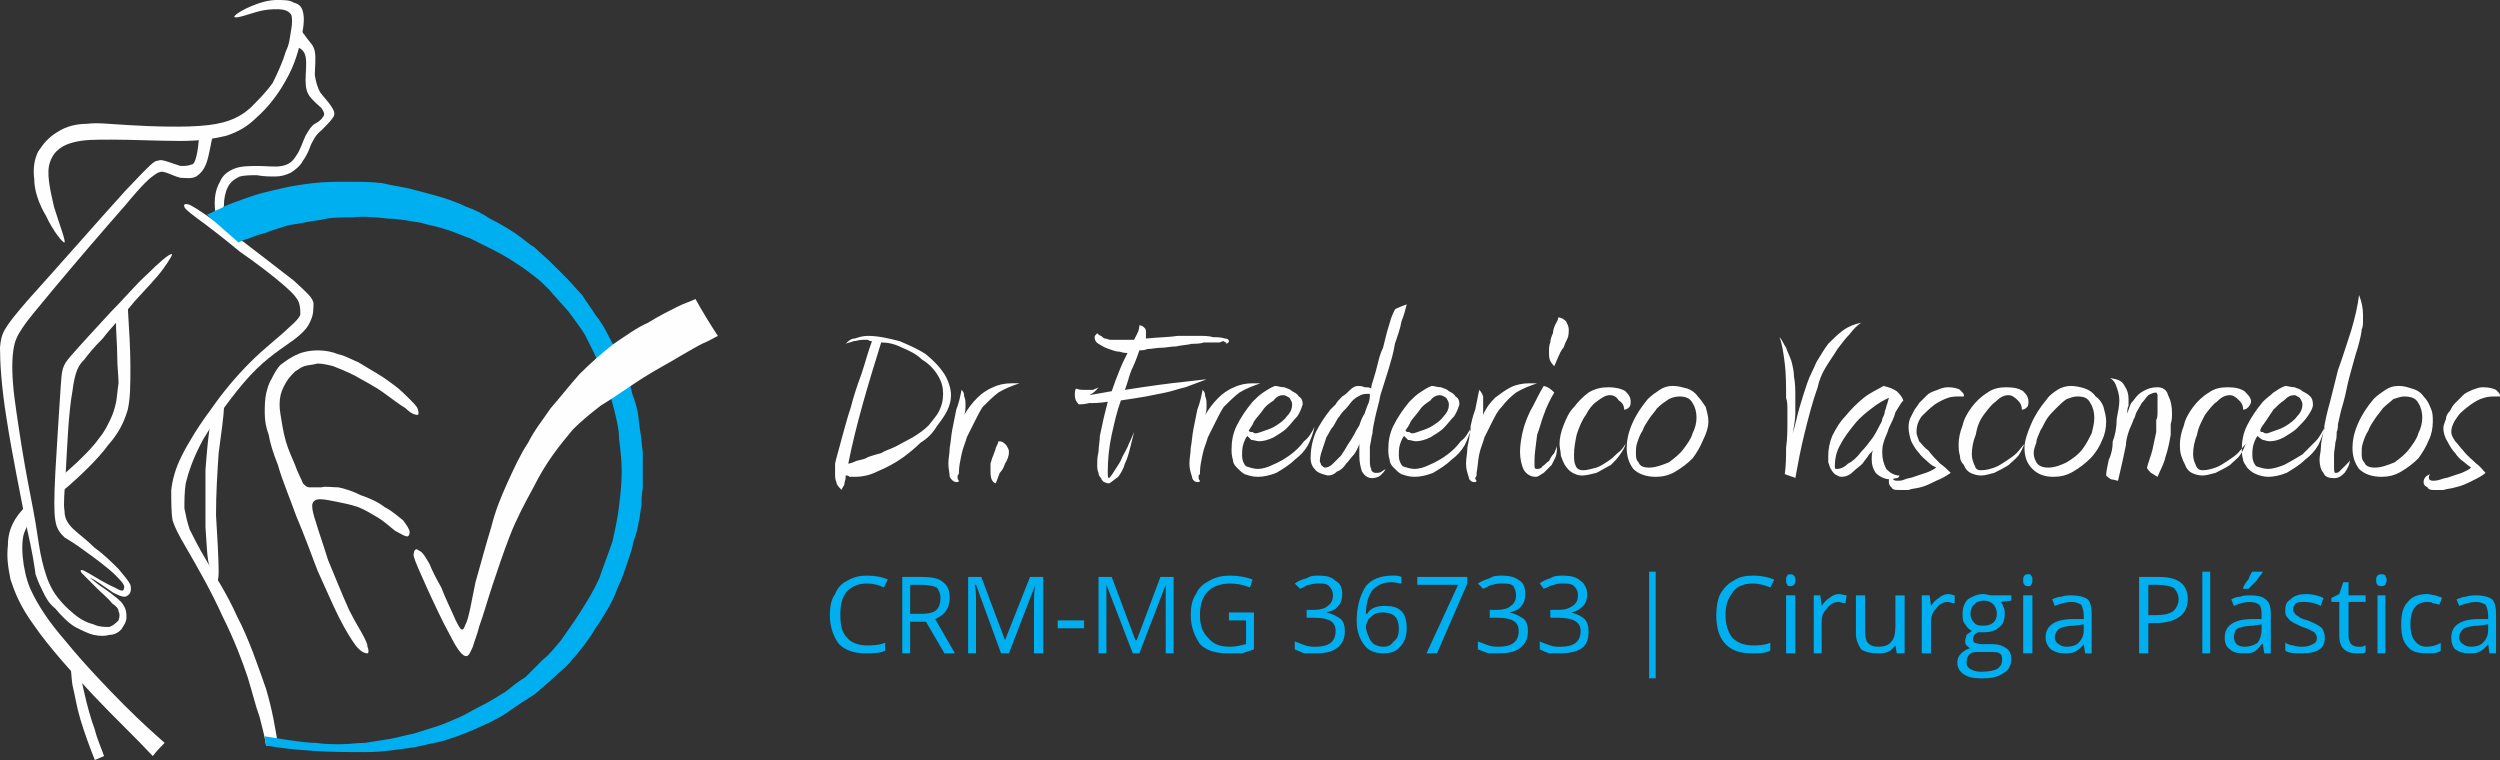 <svg xmlns="http://www.w3.org/2000/svg" fill-rule="evenodd" clip-rule="evenodd" image-rendering="optimizeQuality" shape-rendering="geometricPrecision" text-rendering="geometricPrecision" viewBox="0 0 1898 577"><rect x="0" y="0" width="1898" height="577" fill="#333333" stroke="none"/><defs/><defs/><g fill="#fefefe"><path d="M88 242c0 10 1 20 1 28 0 9 1 15 1 21-1 6-1 10-2 15-1 4-2 8-4 12s-4 9-9 15c-4 6-15 17-22 23s-2 2-5 4l-2 13c2-2-1 2 6-4s23-21 30-31c8-9 12-17 15-27 2-9 2-19 2-33 0-13-1-29-2-45l-9 9zM20 384l-3 3c-9 10-11 19-11 27-1 9 0 16 2 26 3 9 7 20 18 35 11 16 29 36 45 53s31 31 45 46c3-4 6-7 9-10-9-8-17-15-31-29-13-13-31-32-44-48-13-15-21-27-27-40-6-14-8-36-4-44 4-9 2-5 4-8zM195 9c7-2 12-2 16-2s8 1 10 4c1 2 1 7 0 12s-1 10-4 16c-2 7-6 16-10 24-5 7-11 13-17 19-7 6-15 11-32 13s-43 1-60 0-24-2-32-1c-8 0-16 2-22 6-7 4-11 9-15 15-3 6-4 13-3 21 0 8 3 18 9 28 5 11 13 21 14 20s-4-14-8-27c-3-13-6-26-3-34 3-9 10-13 18-15s15-2 29-2c15 0 36 1 52 1s27-2 35-4c9-3 16-7 23-14 8-7 16-17 22-28 7-12 10-24 12-33 2-10 2-15 1-19s-3-6-7-7c-3-2-7-2-13-2s-13 2-20 5-13 7-12 8c2 1 10-2 17-4z" class="fil1"/><path d="M151 102c0 7-1 13-2 17s-2 6-4 6c-2 1-5 1-8 1l-9-3c-3-1-6-2-8-1-3 0-5 2-25 23-19 21-55 62-74 83-19 22-20 25-21 36 0 11 1 29 5 54 4 26 11 60 15 81 5 22 6 30 7 37 2 6 4 10 6 14s4 8 9 12c4 5 10 11 15 14 6 3 10 5 14 6 5 1 9 1 12 0 4 0 7-2 9-4 2-3 4-6 4-9 0-4 0-7-4-12-4-4-11-9-17-13-5-4-9-7-6-5 3 1 11 7 17 11 6 3 9 4 11 2 2-1 3-4 2-8-2-4-5-7-9-12-5-5-11-11-18-16-6-6-13-11-17-15s-6-8-6-13c-1-6 0-13 1-31 1-17 2-44 5-60 2-16 5-20 9-24 3-4 7-9 14-16 6-8 16-18 24-28 9-10 17-18 22-25s8-12 6-11c-2 0-10 7-18 15-9 8-17 18-28 29-11 12-24 26-30 33-7 8-7 10-8 25-1 16-3 45-4 64-1 20-1 30 0 36 1 7 4 10 7 13 3 2 7 4 15 10 7 5 18 13 24 19s7 8 6 10c0 2-2 2-7-1-5-2-15-8-20-11s-7-3-5 0l12 12c4 4 9 8 11 11 3 2 5 4 5 6 1 2 1 4 0 7-2 2-4 4-7 5-3 0-8 0-12-2-4-1-9-3-15-8-5-4-12-11-16-18s-6-14-8-22-3-17-5-29-5-26-8-43-6-37-8-52c-2-16-2-27-1-35s3-12 7-18 9-12 24-30 39-46 54-63c14-17 19-21 22-23 4-3 6-3 9-2s7 3 11 4c4 0 8 1 12-1 3-2 6-5 8-11s3-14 5-22c-4 1-7 1-11 1zM72 577c2-1 5-2 7-3-2-6-5-12-7-20-3-8-6-19-8-28-2-8-3-15-3-21-3-1-5-3-8-4 1 6 1 12 2 19 2 8 3 16 6 26s7 21 11 31z" class="fil1"/><path d="M145 156c4 2 11 7 27 18 15 11 38 29 51 39 12 11 14 13 15 17 0 4 0 9-2 13-2 5-5 9-13 15s-20 13-33 27-27 34-36 49c-8 15-11 25-13 33-1 7-1 13-1 19 1 5 2 10 4 16 3 6 7 14 13 24 6 11 15 24 23 42 9 17 16 38 22 55 5 17 7 30 9 42-3 1-6 1-9 1-1-7-3-14-5-22-3-8-5-17-9-30-4-12-10-28-19-46-8-18-20-39-27-51s-9-16-11-22c-1-6-1-15-1-23 1-8 3-16 8-26s13-23 22-35c9-13 19-25 30-36s23-20 29-26c7-6 8-8 9-10 0-3 0-6-1-9s-4-7-11-13c-8-7-21-17-34-26-12-10-25-20-32-25-8-6-10-8-10-9-1-2 1-3 5-1z" class="fil1"/><path d="M225 35c3 2 6 3 7 8s0 12 0 18 1 9 3 12c3 4 7 7 9 9 2 3 3 5 1 7-1 2-4 4-6 5-3 2-4 4-7 9-2 4-4 11-7 15-3 5-6 7-11 8s-12 0-18 0-13 0-18 2-9 5-11 10c-3 5-4 11-4 16 0 6 1 11 2 14 2 3 3 3 4 1 0-2 0-8 1-13 0-5 1-10 3-14s5-6 9-8c4-1 9-1 13-1 5 1 10 1 14 1s8-1 12-3c3-2 7-5 9-9 3-4 5-9 6-12 2-4 4-8 8-11 3-3 7-7 9-10s0-6-2-9-5-6-8-10c-2-4-3-7-4-13 0-5 1-13 0-18s-4-7-6-10-4-5-6-8c-1 5-1 9-2 14zM159 326c-1 7-2 17-3 31v43c1 13 1 23 3 30 1 7 2 10 4 12 1 1 3 1 3-8s-1-27-2-43c0-17 1-32 2-47 2-15 4-29 4-35s-1-4-3-2-4 4-5 6c-1 3-2 6-3 13z" class="fil1"/></g><path fill="#00afef" d="M181 184c2-1 4-2 8-3 3-1 7-3 12-4 5-2 11-4 18-6 7-1 16-3 24-4 8-2 16-2 25-2 8-1 18 0 27 1 8 0 17 2 24 3 7 2 13 3 19 5 7 2 13 5 19 7l18 9c6 3 11 6 17 10 5 3 10 7 14 10s7 6 11 10c4 5 10 11 15 17 5 7 9 12 12 17l7 14c2 5 5 10 7 17 3 7 6 17 8 25s4 16 4 23c1 8 2 17 2 25 0 9-1 18-2 26-1 9-3 18-5 27-3 9-7 19-10 28-4 9-9 17-14 25s-11 16-15 22c-5 6-9 11-14 15l-13 13c-5 3-10 7-15 11-5 3-11 7-17 10s-11 6-17 9c-5 2-11 5-17 7s-13 4-19 6c-6 1-12 3-18 4s-13 2-19 3c-6 0-12 1-18 1-7 0-13 0-19-1-6 0-13-1-20-2-6-1-13-2-19-3 0 3 1 5 1 7 11 2 21 3 35 4 13 1 29 1 41 1 13 0 23-2 32-3 8-1 14-3 20-4s11-3 17-5c5-2 11-4 17-7 5-2 11-5 18-9 7-5 16-11 24-16 7-6 13-11 18-16 5-4 8-7 11-11 3-3 6-7 9-11s6-8 8-12c3-4 6-9 9-14s6-11 8-17c3-6 5-12 7-18s4-11 5-17c2-5 3-10 4-15 1-4 1-8 2-12 0-4 0-8 1-13v-28c-1-6-1-11-2-16s-1-10-2-15c-1-4-2-8-4-13-1-4-2-9-3-13-2-5-4-9-6-15-3-5-6-10-9-16s-6-11-10-16c-3-5-7-10-10-15-4-4-8-9-12-13l-12-12c-4-4-8-7-12-11-5-3-9-7-15-11s-13-8-19-11c-6-4-12-7-18-9-6-3-12-5-18-7-7-2-14-4-22-6-7-2-16-3-24-5-9-1-17-1-26-1-8 0-18 0-26 1s-16 2-24 4c-9 2-18 4-26 7s-15 5-20 8c-5 2-8 4-11 5l24 21z" class="fil2"/><path fill="#fefefe" d="M270 490c-3-4-8-12-13-22s-10-22-16-35c-5-13-10-27-16-41-5-14-11-28-14-39-4-10-6-17-7-23-2-5-3-11-3-16s0-10 1-15c1-4 2-8 4-11 2-4 4-8 7-11 4-3 8-6 13-8 4-2 10-3 15-3 6 0 11 1 16 3 5 1 10 4 15 6l15 9c5 3 9 6 13 9s8 7 11 10 5 5 6 7c1 3 1 5 0 5-2 0-5-1-9-5-5-3-10-7-17-12s-15-9-22-13c-6-3-11-5-16-7-4-1-8-2-12-2-3 1-7 1-10 2s-5 3-7 4c-2 2-4 4-6 7s-4 7-5 11c-1 5-1 9 0 15s2 13 4 20 5 13 7 18c2 6 5 11 6 14 2 2 3 3 5 3h9c3-1 8 0 13 0 5 1 11 3 17 6 6 2 13 5 18 9 6 3 10 7 14 10 3 4 5 7 5 9s-1 4-3 3c-1 0-4-2-8-4-4-3-8-7-13-10s-10-6-15-8c-6-2-11-3-16-4s-10-2-13-2c-4 0-6 2-6 5s1 7 3 13c2 7 5 15 9 28 5 12 11 27 16 38 5 10 9 16 11 20s3 6 3 8c1 2 1 5 0 5-2 0-5-1-9-6zM314 422c1 4 5 13 10 24s12 26 17 35c5 10 9 16 12 17s4-3 6-7c1-4 3-8 5-16 3-8 6-19 10-31s8-24 13-37 12-26 18-37c5-10 10-18 15-25s10-13 15-19c6-6 12-11 21-18 10-6 21-14 32-21s21-12 29-17c7-4 12-7 16-9 5-2 8-4 12-6-6-9-12-19-17-28-4 2-8 3-14 6s-14 7-22 12c-9 4-17 10-26 16-9 7-18 15-26 23-8 9-15 18-22 26-6 9-12 16-17 26-6 9-11 20-16 31s-9 21-12 33c-4 13-8 28-12 42-3 14-5 28-8 33-2 6-4 2-7-4-3-7-8-17-11-25-4-7-7-13-9-18-3-5-5-9-8-10-2-2-4-1-4 4z" class="fil1"/><g fill="#fefefe"><path d="M634 357v-5c1-5 3-11 5-19 2-7 4-15 7-24 2-8 5-17 8-25 3-9 5-17 8-25-1 0-2 0-3-1h-4c-3 0-5 1-7 1-2 1-4 1-6 2 2-2 4-4 7-4 3-1 6-2 10-2 8 0 16 2 24 4 7 3 14 6 20 10 6 5 10 9 14 15 3 5 5 11 5 16 0 4-1 8-3 12s-5 8-8 12c-3 5-7 9-12 12-4 4-9 8-13 11-7 5-13 8-20 11-6 3-12 4-16 4h-5c-1-1-2-1-3-1v2c0 1-1 3-1 5-1 2-2 3-2 4-2-2-4-4-4-6-1-2-1-4-1-6v-3zm35-97c-10 32-19 62-25 92 1 0 4-1 6-2 3-1 6-1 9-3 3-1 6-2 10-3 3-2 7-3 11-5s9-5 13-7c5-3 9-6 12-9 3-4 6-7 8-11s3-8 3-13-1-9-4-14-7-9-12-12c-4-4-10-7-15-9-6-3-11-4-16-4zm99 31h6c-6 2-11 4-16 7-4 3-8 7-12 11-2 3-4 7-6 11l-6 12c-1 4-3 8-4 13s-2 9-2 14c0 1 0 1-1 2v2c0 1 1 2 1 2 0 1-1 1-2 1-2 0-4-2-5-4 0-3-1-6-1-10s1-8 1-12c1-5 1-9 2-14l3-15c2-5 3-10 4-15 1 1 2 2 2 5 1 2 1 4 1 7 0 2 0 5-1 7 3-5 6-9 10-13 3-3 7-6 12-8 4-2 9-3 14-3zm-10 44c3 0 4 1 6 3 1 2 2 3 2 5 0 3-1 6-3 9-1 3-2 5-4 7-1 3-2 5-3 8-3-1-4-4-4-9v-6c1-3 1-4 2-6 1-3 2-5 2-6 1-2 2-4 2-5zm103-77l3-6c1-3 1-4 1-5 2 0 3 1 4 2s1 2 1 3v5c10-1 18-1 24-2h17c3 0 7 0 10 1 3 0 6 0 9 1 2 0 3 1 3 2s-1 2-3 2h1v-1c-1 0-2-1-2-1s-1 0-3 1h-12c-3 1-6 1-9 1-4 1-8 1-12 2-4 0-8 1-11 1-4 0-8 1-11 1-2 1-5 1-6 1-2 6-4 11-6 15-2 5-3 10-5 15 19-3 34-5 44-6s16-2 18-2c-5 2-11 4-16 6-5 1-10 3-15 4l-15 3c-6 1-12 2-19 3-3 8-5 17-7 26s-3 19-3 28c0 3 0 5 1 5 2-2 3-4 5-7s4-6 5-9c2-4 4-7 5-10 2-4 3-7 4-9l-3 12c-1 4-2 8-4 12-1 4-3 7-5 10-3 2-5 4-7 5-2 0-3-1-4-1-1-1-2-2-2-3-1-1-2-2-2-4-1-2-1-4-1-7 0-2 0-5 1-9 0-4 1-8 1-12 1-5 2-9 3-14l3-12c-6 1-10 1-14 1-4 1-7 1-8 1-2-2-3-4-3-7 0-2 0-4 1-5 2 1 5 1 7 1h6c1-1 3-1 4-2-2 3-5 5-7 6l17-3c2-6 4-11 6-16s4-9 6-13c-1 0-3 0-6-1-3 0-5-1-8-2s-5-2-8-4c-2-1-3-3-3-5 0-1 1-2 2-3 1 1 2 2 3 2 1 1 2 2 3 2s3 1 4 1h18zm90 33h6c-6 2-11 4-16 7-4 3-8 7-12 11-2 3-4 7-6 11l-6 12c-1 4-3 8-4 13s-2 9-2 14c0 1 0 1-1 2v2c0 1 1 2 1 2 0 1-1 1-2 1-2 0-4-2-4-4-1-3-2-6-2-10s1-8 1-12c1-5 1-9 2-14l3-15c2-5 3-10 4-15 1 1 2 2 2 5 1 2 1 4 1 7 0 2 0 5-1 7 3-5 6-9 10-13 3-3 7-6 12-8 4-2 9-3 14-3zm17 2c2 0 4 1 7 1 2 1 4 1 6 3 2 1 4 2 5 4 2 1 3 3 3 6-1 3-2 6-4 9-3 3-5 6-8 9s-7 5-10 7c-4 2-8 3-11 3-2 0-4-1-6-1l-3-3c-1 1-2 3-3 6s-1 6-1 9 1 6 3 8c3 1 6 2 9 2s7-1 11-3c5-2 10-5 14-8s7-6 10-10c4-3 6-7 8-11-1 5-3 10-5 14-3 5-6 8-10 11-4 4-9 7-14 10-5 2-10 3-14 3s-7-1-10-2c-2-1-4-3-6-5s-3-4-3-6c-1-3-1-6-1-8 0-6 1-12 4-18s7-12 12-18c3-3 5-5 8-7s6-4 9-5zm-20 34c1 1 1 1 3 1 1 1 2 1 2 1 2 0 4-1 7-2s6-2 9-4 6-4 8-7c3-3 4-6 4-9 0-2-1-3-2-5-2-1-3-2-5-2s-5 1-7 4c-3 2-6 4-8 7s-5 6-7 9c-1 3-3 5-4 7zm120-96c-1 4-2 8-4 13-1 6-3 11-5 17-1 7-3 13-5 20-2 6-4 13-6 19-1 6-3 12-4 17s-2 9-2 12c-1 3-1 6-2 10v10c0 3 0 5 1 7 0 2 2 3 3 3 2 0 4 0 5-1s2-1 3-2c-1 2-2 3-4 5-1 1-4 2-6 2-4 0-6-2-8-5-1-3-2-7-2-12v-9c-1 3-2 5-4 8-2 2-4 5-6 7-2 3-4 5-7 6-2 2-4 3-7 3-4-1-8-2-10-5-2-2-3-5-3-8 0-6 1-13 4-20 3-6 7-12 11-17l4-4c1-2 3-4 5-6 2-1 4-3 6-5s4-3 6-3c1 0 3 0 5 1 2 0 4 0 5 1 0-2 1-5 2-8s2-7 3-11 2-8 4-12l3-12c1-3 2-7 3-10s2-5 3-7c1-1 2-1 4-2s3-1 5-2zm-62 124c2 0 4-1 6-3l6-6c2-3 4-6 5-8 2-3 4-6 5-8s2-4 4-7c1-3 2-6 4-9 1-3 2-6 3-8 1-3 1-5 1-6s0-1-1-1c-2 0-4 0-6 1s-4 2-6 4-3 4-5 6-4 4-5 6c-2 2-3 5-5 8-2 2-3 5-5 8l-3 9c-1 3-2 6-2 9 0 1 1 2 1 3 1 1 2 2 3 2zm81-62c2 0 4 1 7 1 2 1 4 1 6 3 2 1 4 2 5 4 2 1 3 3 3 6-1 3-2 6-4 9-3 3-5 6-8 9s-7 5-10 7c-4 2-8 3-11 3-2 0-4-1-6-1l-3-3c-1 1-2 3-3 6s-1 6-1 9 1 6 3 8c3 1 6 2 9 2s7-1 11-3c5-2 10-5 14-8s7-6 10-10c4-3 6-7 8-11-1 5-3 10-5 14-3 5-6 8-10 11-4 4-9 7-14 10-5 2-10 3-14 3s-7-1-10-2c-2-1-4-3-6-5s-3-4-3-6c-1-3-1-6-1-8 0-6 1-12 4-18s7-12 12-18c3-3 5-5 8-7s6-4 9-5zm-20 34c1 1 1 1 3 1 1 1 2 1 2 1 2 0 4-1 7-2s6-2 9-4 6-4 8-7c3-3 4-6 4-9 0-2-1-3-2-5-2-1-3-2-5-2s-5 1-7 4c-3 2-6 4-8 7s-5 6-7 9c-1 3-3 5-4 7zm94-36h6c-6 2-11 4-16 7-4 3-8 7-11 11-3 3-5 7-7 11l-6 12c-1 4-3 8-4 13s-1 9-2 14v2c0 1-1 1-1 2s1 2 1 2c0 1-1 1-2 1-2 0-4-2-4-4-1-3-2-6-2-10s1-8 1-12c1-5 2-9 2-14 1-5 2-10 4-15l3-15c1 1 2 2 3 5v14c2-5 5-9 9-13 4-3 8-6 12-8s9-3 14-3zm11 2c4 1 6 3 8 5-3 5-6 11-8 17-2 5-3 10-5 15-1 8-2 15-2 19v5c0 2 1 2 2 2s3 0 4-2c2-1 3-3 5-4 1-2 2-4 4-6 1-3 2-4 2-6v2c0 2 0 4-1 7l-3 6-6 6c-2 1-4 3-6 3-4 0-7-2-9-5-2-4-3-9-3-14s1-12 3-19c2-6 4-11 7-16 3-6 5-10 8-15zm11-52c2 0 4 1 6 3 1 2 2 4 2 6s0 5-1 7-2 4-3 7c-2 2-3 5-4 7s-2 5-3 7c-1-1-2-2-3-4s-1-4-1-7c0-2 0-5 1-7 0-2 1-5 2-7 0-2 1-5 2-7s2-3 2-5zm38 53c5 0 10 1 13 3 3 3 4 5 4 8 0 1 0 3-1 4s-2 2-4 2c0-3-1-5-4-7-2-3-4-4-7-4s-6 2-10 5c-3 2-6 6-8 10-3 4-5 9-7 15-1 5-2 10-2 15 0 3 0 6 1 8 1 3 3 4 6 4s6-1 10-2c3-1 6-3 9-5s5-4 7-6c3-2 5-5 6-7 0 2-2 5-4 8s-4 5-7 8c-4 2-7 4-11 6-4 1-8 2-11 2s-5-1-7-2-4-3-6-6c-1-2-2-4-3-7 0-3-1-6-1-9 0-4 1-9 3-14s4-10 8-14c3-4 7-8 11-11 5-3 10-4 15-4zm36 68c-7 0-13-2-17-6-3-4-5-9-5-16 0-5 1-11 4-18s7-13 12-19c3-3 6-5 9-7s6-3 10-3 7 1 11 2c3 1 6 3 8 6 2 2 4 5 6 8 1 4 2 7 2 11 0 5-2 10-4 14-2 5-5 10-8 14-4 4-8 7-13 10s-10 4-15 4zm-5-7c5 0 10-2 15-4 4-3 8-6 11-10s6-8 7-12c2-4 3-8 3-12s-1-8-3-11c-2-4-6-5-10-5-3 0-6 1-8 2-3 2-6 4-9 7-2 3-4 5-6 8s-4 6-5 9c-2 3-3 6-4 9s-1 5-1 8 0 5 2 7c1 3 4 4 8 4zm99-99c2 2 3 5 5 8 1 3 3 7 4 10 1 4 2 8 2 12 1 5 1 10 1 15v13c0 4-1 10-2 15 2-6 3-12 5-19s4-13 6-19 5-11 7-16c3-5 6-10 9-14 4-4 7-7 11-10s9-5 14-6c-3 2-6 5-9 9-3 3-6 7-9 11-3 5-6 9-9 14s-5 10-6 15c-4 11-7 23-10 35s-5 23-7 34c-1-1-3-1-5-2-1 0-2-1-3-1 1-7 1-14 1-20 1-7 1-14 1-21v-8c0-3 0-6-1-9 0-9 0-18-1-26s-2-15-4-20zm79 37c4 1 7 2 10 4 2 2 4 4 5 7-2 2-4 6-6 9-1 4-3 8-5 12-1 4-3 7-4 11-1 3-1 6-1 8 0 4 1 8 3 12 3 3 6 5 10 5 0 1-1 2-2 2-2 0-3 1-4 1-5 0-9-2-12-5-2-3-3-6-3-10 0-3 0-5 1-7l-3 3c-1 2-3 4-5 7-2 2-5 4-7 6-3 3-6 4-9 4-2 0-3-1-5-2-1-1-2-2-3-4-1-1-1-3-2-5v-5c0-5 1-10 3-15 3-6 6-11 10-15 4-5 9-10 14-14s10-6 15-9zm-35 63c2 0 5-1 8-4 4-2 7-5 10-9 3-3 6-7 9-11 2-3 4-7 5-9s2-3 2-5c1-2 2-4 2-6 1-2 1-4 2-6 0-1 1-3 1-4-4 2-8 4-13 8-4 3-9 7-13 12s-8 10-11 16c-3 5-4 11-4 16 0 2 0 2 2 2z" class="fil1"/><path d="M1488 301c-3 0-6 0-9 1s-7 3-10 5c-4 3-7 6-10 9-3 4-4 8-4 12 0 2 1 4 2 7 2 2 4 5 7 7 3 4 6 7 9 10 3 2 6 5 8 7-3 2-6 4-11 6-4 2-8 4-12 5s-7 1-9 2h-7c-3 0-5 0-6-2-1-1-2-2-2-4 0-3 1-5 4-6 0 1-1 2-1 3s1 2 3 2 4 0 6-1 5-1 7-2l9-3c3-1 5-2 8-4-2-1-4-2-6-4s-5-4-7-7c-2-2-4-5-6-9-1-3-2-7-2-10 0-2 0-4 1-7l3-6c1-2 3-4 4-6l6-6c2-2 5-3 8-4 2-1 5-2 8-2 4 0 8 1 9 2 2 2 3 3 3 4v1h-3zm35-7c6 0 10 1 13 3 3 3 4 5 4 8 0 1 0 3-1 4s-2 2-4 2c0-3-1-5-3-7-3-3-5-4-7-4-4 0-7 2-10 5-3 2-6 6-9 10s-5 9-6 15c-2 5-3 10-3 15 0 3 1 6 2 8 1 3 2 4 5 4 4 0 7-1 10-2s6-3 9-5 6-4 8-6 4-5 6-7c-1 2-2 5-4 8s-5 5-8 8c-3 2-7 4-11 6-4 1-7 2-10 2s-6-1-8-2-4-3-5-6c-2-2-3-4-3-7-1-3-1-6-1-9 0-4 1-9 3-14 1-5 4-10 7-14s7-8 12-11c4-3 9-4 14-4zm36 68c-7 0-12-2-16-6s-6-9-6-16c0-5 2-11 5-18s7-13 12-19c2-3 5-5 8-7s7-3 10-3c4 0 8 1 11 2s6 3 8 6c3 2 5 5 6 8 1 4 2 7 2 11 0 5-1 10-3 14-2 5-5 10-9 14s-8 7-13 10-10 4-15 4zm-4-7c5 0 10-2 14-4 5-3 9-6 12-10s5-8 7-12c1-4 2-8 2-12s-1-8-3-11c-2-4-5-5-10-5-3 0-5 1-8 2-3 2-5 4-8 7s-5 5-7 8-3 6-5 9c-1 3-3 6-3 9-1 3-2 5-2 8s1 5 2 7c2 3 5 4 9 4zm53 10c-1 0-3-1-5-1-2-1-3-2-4-3 0-3 1-7 2-12 2-4 3-9 3-14 2-5 3-11 3-17 1-5 2-10 2-14s-1-7-2-10-2-5-5-7c6 1 9 2 11 6 2 3 3 6 3 10v5c-1 2-1 4-1 6 1-3 2-6 3-8 2-2 3-4 5-6s4-3 6-4 5-2 9-2 7 2 8 6c2 4 3 8 3 14 0 2 0 5-1 8v8c-1 6-2 11-4 17-1 5-4 10-6 15-2-1-3-2-5-3-1-1-3-3-3-4 1-4 3-9 4-13 1-5 2-9 3-14v-9c1-2 1-4 1-7v-12c0-1-1-2-1-2-2 0-4 1-6 2-2 2-3 4-5 6-1 2-3 5-4 7s-1 4-2 5c-1 3-3 7-4 10s-2 7-2 10c-1 5-2 9-3 14-1 4-2 9-3 13zm83-71c6 0 10 1 13 3 3 3 5 5 5 8 0 1-1 3-2 4s-2 2-4 2c0-3-1-5-3-7-3-3-5-4-7-4-4 0-7 2-10 5-3 2-6 6-9 10-2 4-5 9-6 15-2 5-3 10-3 15 0 3 1 6 2 8 1 3 3 4 5 4 4 0 7-1 10-2s6-3 9-5 6-4 8-6 4-5 6-7c-1 2-2 5-4 8s-5 5-8 8c-3 2-7 4-11 6-4 1-7 2-10 2s-6-1-8-2-4-3-5-6c-1-2-2-4-3-7s-1-6-1-9c0-4 1-9 3-14 1-5 4-10 7-14s7-8 12-11c4-3 9-4 14-4zm44-1c2 0 4 1 7 1 2 1 4 1 6 3 2 1 4 2 6 4 1 1 2 3 2 6s-2 6-4 9-5 6-8 9-7 5-10 7c-4 2-7 3-11 3-2 0-4-1-5-1-2-1-3-2-4-3-1 1-2 3-3 6s-1 6-1 9 1 6 3 8c3 1 6 2 9 2s7-1 12-3c4-2 9-5 14-8l10-10c3-3 5-7 7-11-1 5-3 10-5 14-3 5-6 8-10 11-4 4-9 7-14 10-5 2-10 3-14 3-3 0-7-1-9-2-3-1-5-3-7-5-1-2-3-4-3-6-1-3-1-6-1-8 0-6 1-12 4-18s7-12 12-18c3-3 6-5 8-7 3-2 6-4 9-5zm-19 34c0 1 1 1 2 1 1 1 2 1 3 1s3-1 6-2 6-2 9-4 6-4 8-7c3-3 4-6 4-9 0-2-1-3-2-5-2-1-3-2-4-2-3 0-5 1-8 4-3 2-5 4-8 7l-6 9c-2 3-4 5-4 7zm59-5c0 1 0 4-1 6 0 3 0 5-1 8 0 3-1 6-1 9v8c0 4 0 6 1 6s2 0 3-1l6-6c1-1 2-2 2-3 0 4-2 7-4 10-3 3-5 4-8 4-4 0-7-1-8-4-2-2-3-6-3-10 0-3 1-6 1-9 0-4 1-7 2-12 1-8 3-16 5-23l6-24c4-11 7-21 10-30 3-10 5-19 6-27 2 5 3 10 3 15v6c0 1 0 3-1 5 0 2-1 7-3 14-2 6-4 14-6 21s-3 14-5 21c-2 6-3 12-4 16zm33 40c-7 0-13-2-17-6-3-4-5-9-5-16 0-5 1-11 4-18s7-13 12-19c3-3 6-5 9-7s6-3 10-3 7 1 10 2c4 1 7 3 9 6 2 2 4 5 5 8 2 4 2 7 2 11 0 5-1 10-3 14-2 5-5 10-8 14-4 4-8 7-13 10s-10 4-15 4zm-5-7c5 0 10-2 15-4 4-3 8-6 11-10s6-8 7-12c2-4 3-8 3-12s-1-8-3-11c-2-4-6-5-11-5-2 0-5 1-8 2-2 2-5 4-8 7-2 3-4 5-6 8s-4 6-5 9c-2 3-3 6-4 9s-1 5-1 8 0 5 2 7c1 3 4 4 8 4zm92-54c-3 0-6 0-9 1-4 1-7 3-10 5-4 3-8 6-10 9-3 4-5 8-5 12 0 2 1 4 3 7 2 2 4 5 6 7 3 4 7 7 10 10 3 2 5 5 7 7-2 2-6 4-10 6s-8 4-13 5c-3 1-6 1-9 2h-7c-2 0-4 0-5-2-2-1-3-2-3-4 0-3 2-5 5-6-1 1-1 2-1 3s1 2 3 2c1 0 3 0 6-1 2-1 5-1 7-2l9-3c2-1 5-2 7-4-1-1-3-2-5-4-3-2-5-4-7-7-2-2-4-5-6-9-2-3-3-7-3-10 0-2 1-4 2-7 0-2 1-4 3-6 1-2 2-4 4-6l6-6c2-2 5-3 7-4 3-1 5-2 8-2 5 0 8 1 10 2 2 2 3 3 3 4v1h-3z" class="fil1"/></g><path fill="#00afef" d="M658 443c-6 0-11 2-15 6-4 5-5 10-5 18 0 7 1 13 5 17 3 4 9 6 15 6 4 0 9 0 14-2v6c-4 2-9 2-15 2-8 0-15-2-20-7-4-5-7-13-7-22 0-6 1-12 4-16 2-5 5-8 9-10 5-3 10-4 15-4 6 0 12 1 16 3l-3 6c-4-2-8-3-13-3zm33 29v24h-6v-58h15c7 0 13 1 16 4 4 3 5 7 5 12 0 8-4 13-11 16l15 26h-8l-14-24zm0-6h9c5 0 9-1 11-3s3-5 3-9c0-3-1-6-3-8-2-1-6-2-11-2h-9zm69 30l-19-52h-1c1 4 1 9 1 15v37h-6v-58h10l18 48 19-48h10v58h-7v-38c0-4 0-9 1-14l-20 52zm43-19v-6h20v6zm57 19l-20-52v52h-6v-58h10l18 48h1l18-48h10v58h-6v-52l-20 52zm73-31h19v28l-9 3h-11c-9 0-16-2-21-7-4-6-7-13-7-22 0-6 1-12 4-16 2-5 6-8 10-10 5-3 10-4 16-4s12 1 17 3l-2 6c-5-2-10-3-15-3-7 0-13 2-17 6s-6 10-6 18 2 13 6 17c4 5 9 7 17 7 4 0 8-1 12-2v-18h-13zm86-14c0 4-1 7-3 9-2 3-5 4-9 5 5 1 8 3 11 5 2 2 3 5 3 9 0 6-2 10-6 13s-9 4-16 4h-9c-2-1-5-2-7-3v-6c3 1 5 2 8 3s6 1 8 1c10 0 15-4 15-12 0-7-5-10-16-10h-6v-6h6c4 0 8-1 10-3 3-2 4-5 4-8s-1-5-3-7-4-2-7-2-5 0-8 1c-2 0-4 2-7 3l-4-4c3-2 5-3 9-4 3-2 6-2 9-2 6 0 10 1 13 4 4 2 5 6 5 10zm11 20c0-11 3-20 7-26 4-5 11-8 20-8 3 0 5 0 7 1v5c-2 0-5-1-7-1-7 0-11 2-15 6-3 4-5 10-5 18h1c2-4 7-6 13-6s10 1 13 4 4 8 4 13c0 6-2 11-5 14-3 4-8 5-13 5-6 0-11-2-14-6-4-5-6-11-6-19zm20 20c4 0 6-1 8-4 3-2 4-5 4-10 0-4-1-7-3-9s-5-3-9-3c-2 0-4 0-6 1s-4 3-5 4c-1 2-2 4-2 6s1 5 2 7c1 3 2 4 4 6 2 1 4 2 7 2zm33 5l24-52h-31v-6h38v5l-23 53zm75-45c0 4-1 7-3 9-2 3-5 4-9 5 5 1 8 3 11 5 2 2 3 5 3 9 0 6-2 10-6 13s-9 4-16 4h-8c-3-1-5-2-8-3v-6c3 1 5 2 8 3s6 1 8 1c10 0 15-4 15-12 0-7-5-10-16-10h-6v-6h6c4 0 8-1 10-3 3-2 4-5 4-8s-1-5-2-7c-2-2-5-2-8-2s-5 0-8 1c-2 0-4 2-7 3l-4-4c3-2 6-3 9-4 3-2 6-2 9-2 6 0 10 1 14 4 3 2 4 6 4 10zm47 0c0 4-1 7-3 9-3 3-5 4-9 5 4 1 8 3 10 5s3 5 3 9c0 6-1 10-5 13s-10 4-17 4h-8c-3-1-5-2-7-3v-6c2 1 5 2 8 3 2 1 5 1 8 1 10 0 15-4 15-12 0-7-6-10-17-10h-6v-6h6c5 0 8-1 11-3s4-5 4-8-1-5-3-7-5-2-8-2-5 0-7 1c-2 0-5 2-8 3l-3-4c2-2 5-3 8-4 3-2 6-2 10-2 5 0 10 1 13 4 3 2 5 6 5 10zm47-17h5v81h-5zm79 9c-7 0-12 2-15 6-4 5-6 10-6 18 0 7 2 13 5 17 4 4 9 6 16 6 4 0 8 0 13-2v6c-4 2-8 2-14 2-9 0-15-2-20-7s-7-13-7-22c0-6 1-12 3-16 3-5 6-8 10-10 4-3 9-4 15-4s11 1 16 3l-3 6c-5-2-9-3-13-3zm32 53h-7v-44h7zm-7-56c0-1 0-2 1-3 0-1 1-1 2-1s2 0 3 1 1 2 1 3c0 2 0 3-1 4s-2 1-3 1-2 0-2-1c-1-1-1-2-1-4zm40 11c2 0 4 1 6 1l-1 6c-2 0-4-1-5-1-4 0-7 2-9 5-3 3-4 6-4 10v24h-6v-44h5l1 8c2-3 4-5 6-6 2-2 5-3 7-3zm20 1v28c0 4 1 7 2 8 2 2 4 3 8 3s8-1 10-4c2-2 3-6 3-12v-23h7v44h-6l-1-6c-2 2-3 4-6 5-2 1-5 1-8 1-5 0-9-1-12-3-2-3-4-7-4-12v-29zm63-1c2 0 4 1 5 1v6c-2 0-4-1-5-1-4 0-7 2-9 5-3 3-4 6-4 10v24h-7v-44h6l1 8c2-3 4-5 6-6 2-2 5-3 7-3zm48 1v4l-8 1c1 1 2 3 2 4 1 1 1 3 1 5 0 4-1 8-4 10-3 3-7 4-12 4h-4c-3 1-4 3-4 5 0 1 0 2 1 3 1 0 3 1 5 1h8c5 0 8 1 11 3s4 5 4 8c0 5-2 9-6 11-4 3-9 4-17 4-6 0-10-1-13-3s-5-5-5-9c0-3 1-5 3-7s4-3 7-4c-1 0-2-1-3-2s-1-2-1-4c0-1 1-3 1-4 1-1 3-2 4-3-2-1-4-3-5-5-2-2-2-5-2-8 0-4 1-8 4-11 3-2 7-4 12-4 2 0 4 1 6 1zm-34 51c0 2 1 4 3 5s4 2 8 2c6 0 10-1 12-2 3-2 4-4 4-7 0-2 0-4-2-5-1-1-4-1-8-1h-8c-3 0-5 0-7 2-1 1-2 3-2 6zm3-37c0 3 1 5 3 7s4 2 7 2c6 0 10-3 10-9s-4-10-10-10c-3 0-6 1-7 3-2 1-3 4-3 7zm47 30h-7v-44h7zm-7-56c0-1 0-2 1-3s1-1 3-1c1 0 2 0 2 1 1 1 1 2 1 3 0 2 0 3-1 4 0 1-1 1-2 1-2 0-2 0-3-1s-1-2-1-4zm47 56l-1-7c-2 3-5 5-7 6s-5 1-8 1c-4 0-7-1-10-3-2-2-4-5-4-9 0-9 7-14 21-14h8v-3c0-3-1-6-2-8-2-1-4-2-7-2-4 0-8 1-13 3l-2-5c2-1 5-2 7-2 3-1 5-1 8-1 5 0 9 1 12 3 2 2 3 6 3 11v30zm-14-5c4 0 7-1 9-3 3-3 4-6 4-10v-4l-7 1c-5 0-9 1-11 2s-4 4-4 7c0 2 1 4 3 5 1 1 3 2 6 2zm92-36c0 5-2 10-6 13s-10 5-18 5h-6v23h-7v-58h15c14 0 22 5 22 17zm-30 12h6c6 0 10-1 13-3 2-2 4-5 4-9s-2-7-4-9c-3-1-7-2-12-2h-7zm47 29h-6v-62h6zm41 0l-1-7h-1c-2 3-4 5-6 6s-5 1-8 1c-5 0-8-1-10-3-3-2-4-5-4-9 0-9 7-14 21-14h7v-3c0-3 0-6-2-8-1-1-4-2-7-2s-8 1-12 3l-2-5c2-1 4-2 7-2 2-1 5-1 8-1 5 0 9 1 11 3 3 2 4 6 4 11v30zm-15-5c4 0 7-1 10-3 2-3 3-6 3-10v-4l-6 1c-6 0-9 1-12 2-2 1-3 4-3 7 0 2 1 4 2 5s3 2 6 2zm-1-45c1-2 2-4 4-6 1-3 2-5 3-6h8c-1 2-3 4-5 7l-6 6h-4zm62 38c0 4-1 7-4 9s-7 3-13 3-10 0-13-2v-6c2 1 4 2 6 2 3 1 5 1 7 1 4 0 6-1 8-2s3-2 3-5c0-1-1-3-2-4-2-1-5-3-9-4-4-2-7-3-8-4-2-1-3-3-4-4s-1-3-1-5c0-4 1-6 4-8 3-3 7-4 12-4 4 0 9 1 13 3l-2 6c-4-2-8-3-12-3-3 0-5 0-7 1-1 1-2 3-2 4 0 2 0 3 1 3 0 1 1 2 3 3 1 1 3 2 7 3 5 2 9 4 11 6 1 2 2 4 2 7zm25 7h3c1 0 2-1 3-1v5c-1 1-2 1-3 1h-4c-8 0-13-4-13-13v-26h-6v-3l6-3 3-9h4v10h13v5h-13v26c0 3 1 5 2 6s3 2 5 2zm21 5h-6v-44h6zm-7-56c0-1 0-2 1-3s2-1 3-1 2 0 3 1c0 1 1 2 1 3 0 2-1 3-1 4-1 1-2 1-3 1s-2 0-3-1-1-2-1-4zm39 56c-7 0-12-1-15-5-4-4-5-10-5-17s1-13 5-17c3-4 8-6 15-6 2 0 4 1 6 1 2 1 4 1 5 2l-2 5c-1 0-3-1-5-1-1-1-3-1-4-1-9 0-13 6-13 17 0 5 1 10 3 12 2 3 5 5 9 5s8-1 11-3v6c-2 2-6 2-10 2zm47 0l-1-7c-2 3-5 5-7 6s-4 1-8 1-7-1-10-3c-2-2-3-5-3-9 0-9 7-14 21-14h7v-3c0-3-1-6-2-8-2-1-4-2-7-2-4 0-8 1-13 3l-2-5c3-1 5-2 7-2 3-1 6-1 8-1 5 0 9 1 12 3 2 2 3 6 3 11v30zm-14-5c4 0 7-1 9-3 3-3 4-6 4-10v-4l-7 1c-5 0-9 1-11 2s-4 4-4 7c0 2 1 4 3 5 1 1 3 2 6 2z" class="fil2"/></svg>